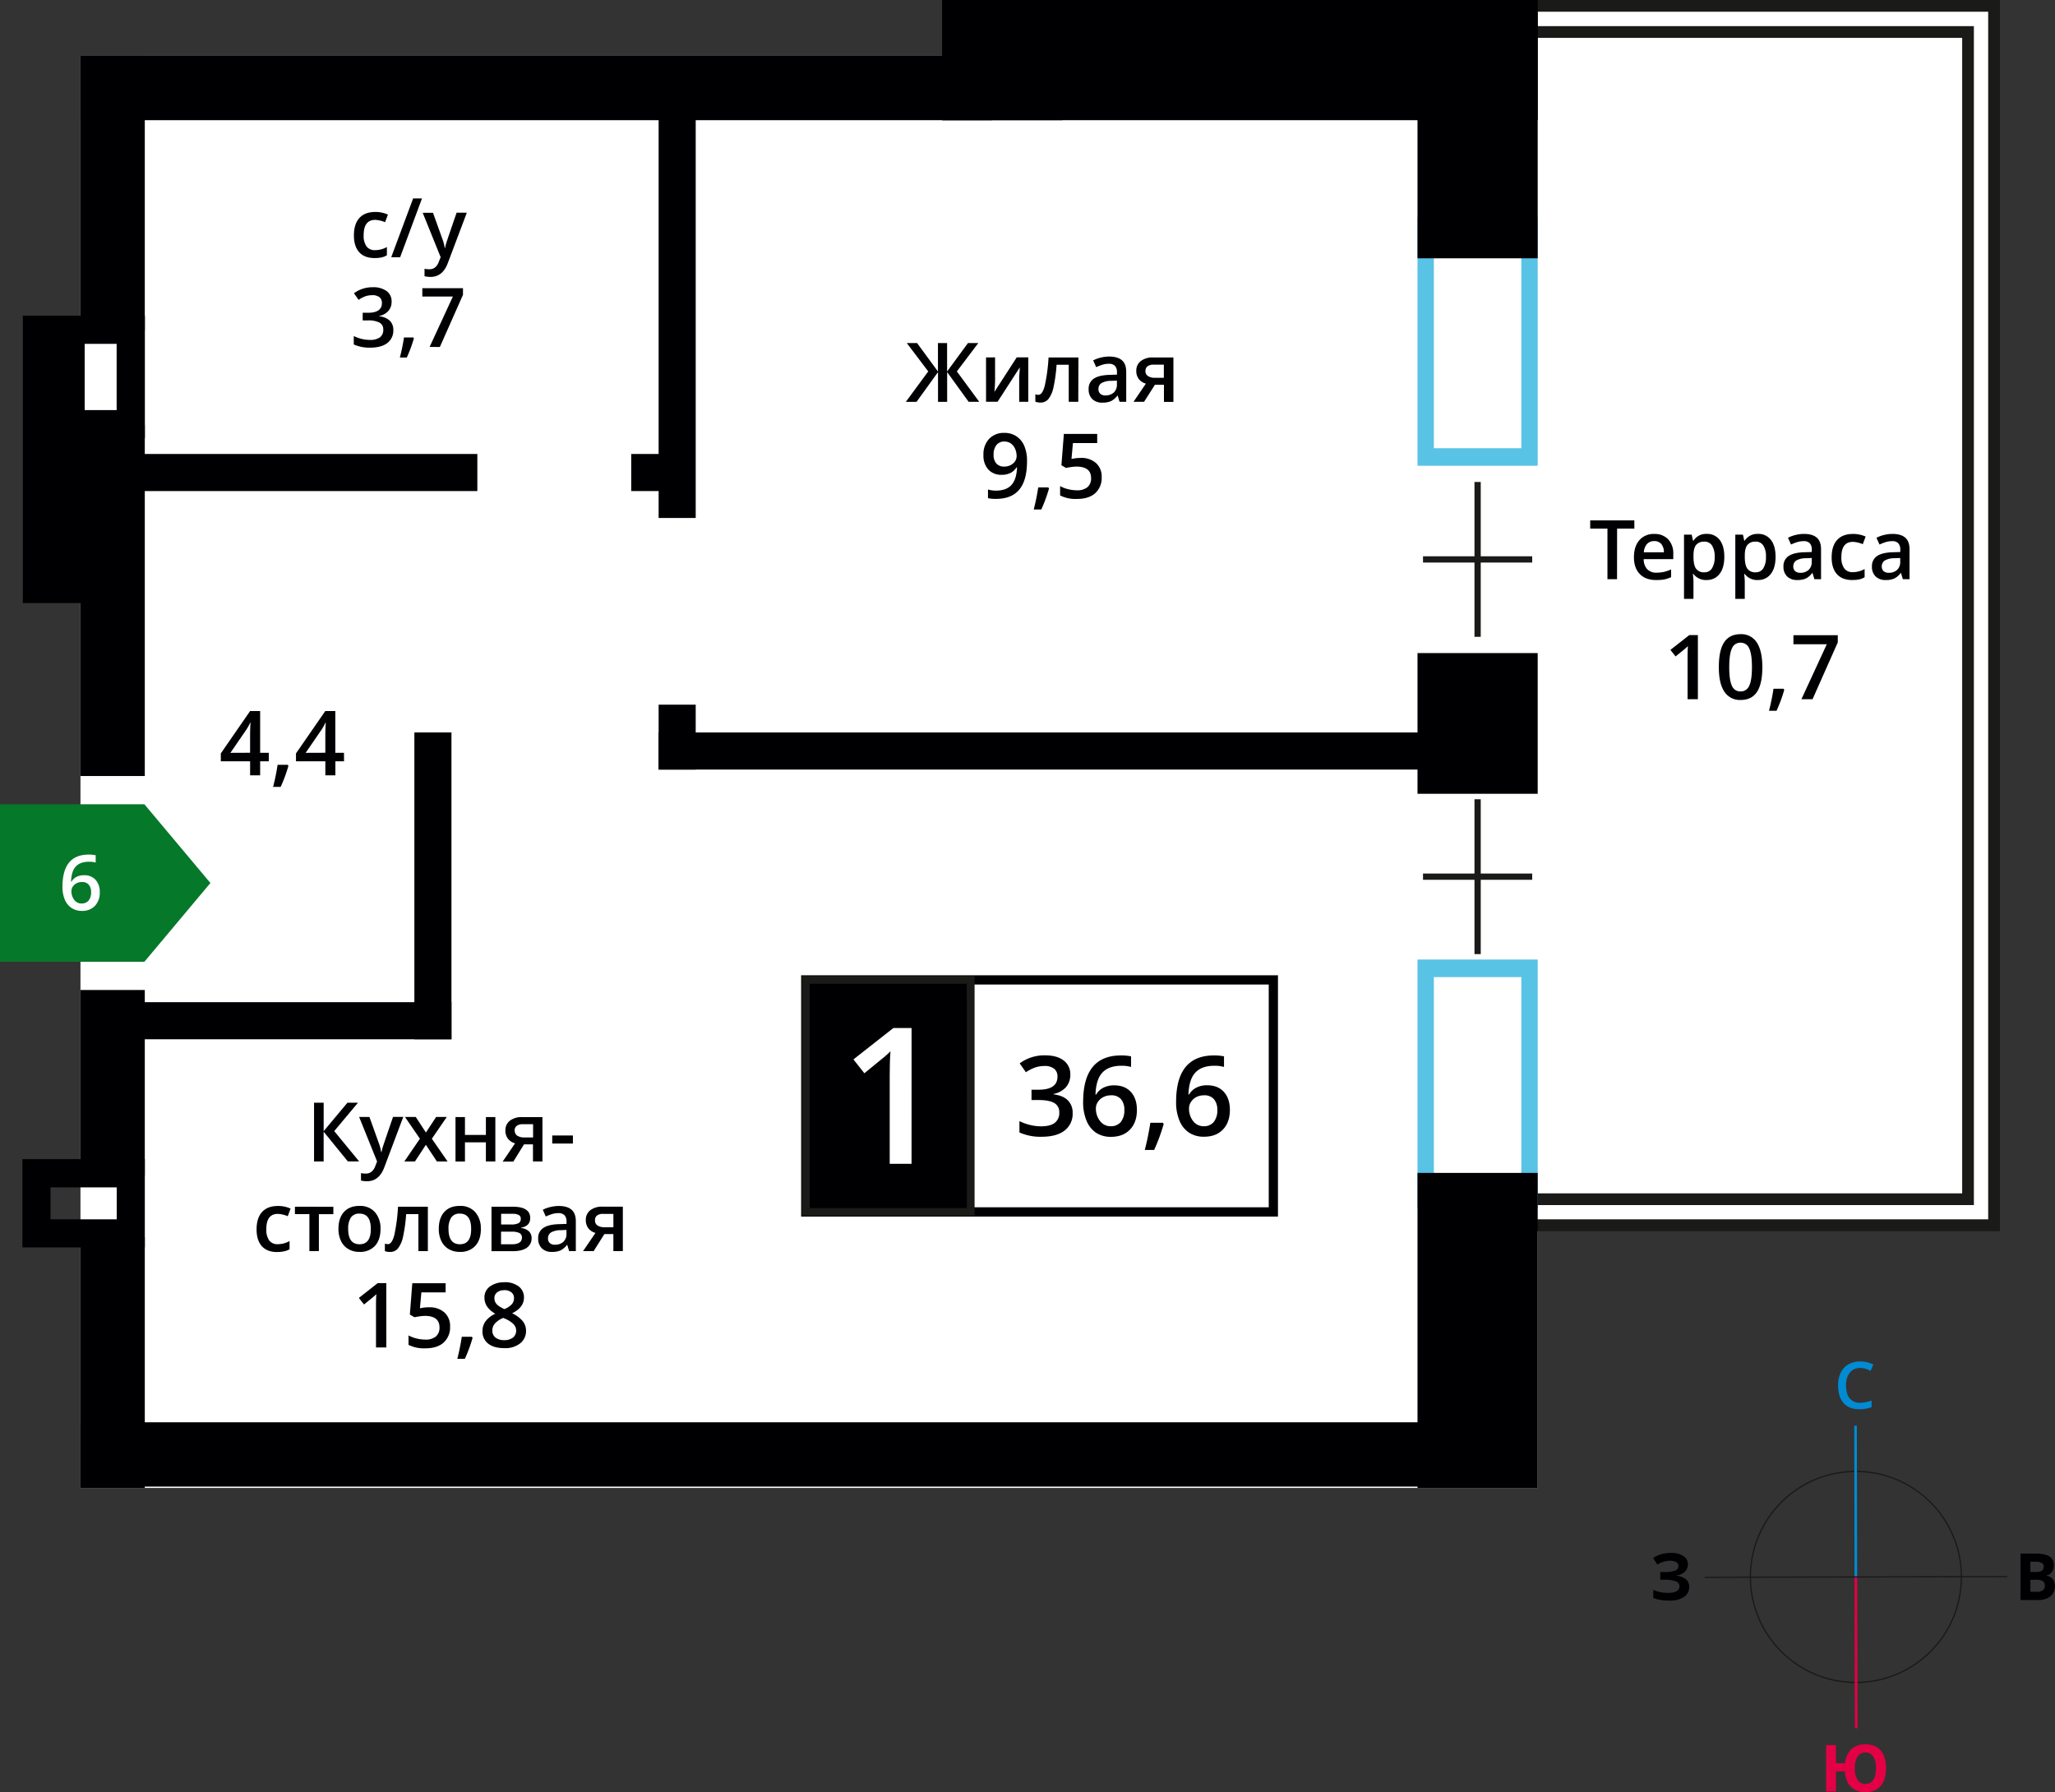 <svg xmlns="http://www.w3.org/2000/svg" viewBox="0 0 1024 892.98"><rect x="0" y="0" width="1024" height="892.98" fill="#333333" stroke="none"/><title>P15_s1_f1_6</title><circle cx="260.28" cy="250.37" r="52.58" transform="translate(663.94 535.98) rotate(-0.13)" style="fill:none;stroke:#1a1a18;stroke-miterlimit:22.926;stroke-width:0.652px"/><line x1="924.61" y1="710.4" x2="924.77" y2="785.77" style="fill:none;stroke:#008bd2;stroke-miterlimit:22.926;stroke-width:1.305px"/><line x1="924.94" y1="861.15" x2="924.77" y2="785.77" style="fill:none;stroke:#e40045;stroke-miterlimit:22.926;stroke-width:1.305px"/><line x1="849.4" y1="785.94" x2="924.77" y2="785.77" style="fill:none;stroke:#1a1a18;stroke-miterlimit:22.926;stroke-width:0.652px"/><line x1="1000.15" y1="785.61" x2="924.77" y2="785.77" style="fill:none;stroke:#1a1a18;stroke-miterlimit:22.926;stroke-width:0.652px"/><path d="M262.39,146.26a6.23,6.23,0,0,0-5.12,2.31,9.84,9.84,0,0,0-1.87,6.37q0,4.25,1.8,6.44a6.34,6.34,0,0,0,5.2,2.18,13.66,13.66,0,0,0,2.85-.29c.92-.19,1.87-.45,2.86-.75v3.25a17.37,17.37,0,0,1-6.17,1q-5.09,0-7.8-3.08t-2.72-8.81a14.25,14.25,0,0,1,1.32-6.31,9.4,9.4,0,0,1,3.82-4.14,11.55,11.55,0,0,1,5.87-1.44A14.63,14.63,0,0,1,269,144.5l-1.36,3.15a19.28,19.28,0,0,0-2.48-1,8.9,8.9,0,0,0-2.75-.42" transform="translate(664.49 535.41)" style="fill:#008bd2"/><path d="M259.79,345.65a10.47,10.47,0,0,0,1.33,5.83,4.38,4.38,0,0,0,3.88,2q5.25,0,5.26-7.8a10.66,10.66,0,0,0-1.31-5.84,4.35,4.35,0,0,0-3.89-2,4.45,4.45,0,0,0-3.93,2,10.48,10.48,0,0,0-1.33,5.84m15.52,0q0,5.7-2.66,8.81T265,357.57a9.71,9.71,0,0,1-7.2-2.64q-2.63-2.63-3-7.67h-4.43v10h-4.9V334.12h4.9v9.07h4.53a11,11,0,0,1,3.14-7,9.9,9.9,0,0,1,7-2.43q5,0,7.64,3.1T275.31,345.65Z" transform="translate(664.49 535.41)" style="fill:#e40045"/><path d="M347.25,251.77v6h3.2a4.72,4.72,0,0,0,3-.78,2.84,2.84,0,0,0,1-2.37q0-2.87-4.12-2.88Zm0-3.89h2.85a5.23,5.23,0,0,0,2.89-.62,2.32,2.32,0,0,0,.89-2,2.05,2.05,0,0,0-1-1.91,6.28,6.28,0,0,0-3.08-.58h-2.58Zm-4.9-9.17h7.2q4.92,0,7.14,1.4a4.87,4.87,0,0,1,2.23,4.46,5.62,5.62,0,0,1-1,3.4,3.89,3.89,0,0,1-2.59,1.6v.16a5.11,5.11,0,0,1,3.17,1.84,6.67,6.67,0,0,1-1.31,8.51,9.87,9.87,0,0,1-6.21,1.77h-8.66Z" transform="translate(664.49 535.41)" style="fill:#000003"/><path d="M176.56,244.13a4.78,4.78,0,0,1-1.58,3.69,7.82,7.82,0,0,1-4.29,1.85v.09a8.73,8.73,0,0,1,4.88,1.76,4.67,4.67,0,0,1,1.7,3.75,5.87,5.87,0,0,1-2.59,5,12.1,12.1,0,0,1-7.16,1.85,22,22,0,0,1-8.18-1.25V256.8a14.85,14.85,0,0,0,3.49,1.11,19,19,0,0,0,3.74.4q5.83,0,5.84-3.4a2.6,2.6,0,0,0-1.87-2.35,14.48,14.48,0,0,0-5.55-.82h-2.17v-3.82h2a15,15,0,0,0,5.35-.7,2.38,2.38,0,0,0,1.67-2.31,2.17,2.17,0,0,0-1-1.89,5.73,5.73,0,0,0-3.16-.7,11.78,11.78,0,0,0-6.3,1.88l-2.14-3.28a14.53,14.53,0,0,1,4.2-1.92,18.56,18.56,0,0,1,4.92-.61,10.34,10.34,0,0,1,6,1.58,4.86,4.86,0,0,1,2.25,4.16" transform="translate(664.49 535.41)" style="fill:#000003"/><polygon points="40.1 27.84 681.18 27.84 681.18 0 990.77 0 990.77 607.66 766.23 607.66 766.23 741.42 40.1 741.42 40.1 27.84" style="fill:#fff;fill-rule:evenodd"/><path d="M313.25,72.25h13V-529.57H7.34v7.19H319.09V65.06H69.43v7.19Zm18.87,5.84H63.59V59.22H313.25V-516.54H1.5v-18.87H332.11V78.09Z" transform="translate(664.49 535.41)" style="fill:#1a1a18;fill-rule:evenodd"/><path d="M50-48.53V58H93.58V-48.53ZM41.85,66.71v-124h59.89v124Z" transform="translate(664.49 535.41)" style="fill:#59c3e6;fill-rule:evenodd"/><path d="M50-418.56v106.49H93.58V-418.56ZM41.85-303.33v-124h59.89v124Z" transform="translate(664.49 535.41)" style="fill:#59c3e6;fill-rule:evenodd"/><rect x="469.52" width="296.71" height="59.89" style="fill:#000003"/><rect x="40.1" y="27.84" width="454.27" height="32.05" style="fill:#000003"/><rect x="40.1" y="708.7" width="690.26" height="32.05" style="fill:#000003"/><rect x="54.55" y="226.21" width="183.31" height="18.48" style="fill:#000003"/><rect x="54.55" y="499.37" width="170.41" height="18.48" style="fill:#000003"/><rect x="314.54" y="226.21" width="22.89" height="18.48" style="fill:#000003"/><rect x="328.19" y="364.98" width="390.47" height="18.48" style="fill:#000003"/><rect x="328.19" y="44.25" width="18.48" height="213.85" style="fill:#000003"/><rect x="328.19" y="351.13" width="18.48" height="32.34" style="fill:#000003"/><rect x="206.48" y="364.97" width="18.48" height="152.88" style="fill:#000003"/><rect x="40.1" y="27.84" width="32.05" height="136.82" style="fill:#000003"/><rect x="40.1" y="211.88" width="32.05" height="174.8" style="fill:#000003"/><rect x="11.37" y="157.32" width="29.95" height="143.18" style="fill:#000003"/><rect x="40.1" y="493.3" width="32.05" height="92.51" style="fill:#000003"/><rect x="40.1" y="616.48" width="32.05" height="124.94" style="fill:#000003"/><rect x="706.34" y="584.44" width="59.89" height="156.98" style="fill:#000003"/><rect x="706.34" y="325.42" width="59.89" height="70.11" style="fill:#000003"/><rect x="706.34" y="6.02" width="59.89" height="122.69" style="fill:#000003"/><rect x="469.52" width="59.89" height="59.89" style="fill:#000003"/><path d="M-639.33,56.24V72.16h33V56.24Zm-14,22.93v-37h61v44h-61Z" transform="translate(664.49 535.41)" style="fill:#000003"/><path d="M-606.37-364.07h-15.92v33h15.92Zm-22.93-14h37v61h-44v-61Z" transform="translate(664.49 535.41)" style="fill:#000003"/><rect x="709.08" y="277.19" width="54.41" height="3.12" style="fill:#1a1a18"/><rect x="734.73" y="240.16" width="3.12" height="77.16" style="fill:#1a1a18"/><rect x="709.08" y="435.27" width="54.41" height="3.12" style="fill:#1a1a18"/><rect x="734.73" y="398.25" width="3.12" height="77.17" style="fill:#1a1a18"/><path d="M-126-307.24a11,11,0,0,1,7.65,2.56,9,9,0,0,1,2.82,7,10.19,10.19,0,0,1-3.2,8q-3.2,2.88-9.1,2.88a17.13,17.13,0,0,1-8.41-1.73v-4.66a15.57,15.57,0,0,0,4.07,1.55,18.51,18.51,0,0,0,4.26.54,7.92,7.92,0,0,0,5.29-1.55,5.63,5.63,0,0,0,1.81-4.54q0-5.71-7.3-5.72a18.77,18.77,0,0,0-2.54.21q-1.51.2-2.64.47l-2.3-1.36,1.22-15.61h16.61v4.56h-12.09l-.72,7.9,1.86-.31a18.32,18.32,0,0,1,2.7-.17M-141.77-292a73.58,73.58,0,0,1-3.85,10.46h-3.77a108.53,108.53,0,0,0,2.24-11h5Zm-22.1-23.41a5,5,0,0,0-4.09,1.74,7.51,7.51,0,0,0-1.42,4.88,6.42,6.42,0,0,0,1.32,4.29,5,5,0,0,0,4,1.57,6.39,6.39,0,0,0,4.38-1.55,4.69,4.69,0,0,0,1.77-3.63,8.87,8.87,0,0,0-.75-3.64,6.54,6.54,0,0,0-2.11-2.68A5.14,5.14,0,0,0-163.87-315.38Zm11.14,9.8q0,9.44-3.8,14.09T-168-286.83a17.56,17.56,0,0,1-4.18-.35v-4.31a14.43,14.43,0,0,0,3.92.55q5.2,0,7.76-2.8t2.8-8.79h-.26a7.68,7.68,0,0,1-3.12,2.84,9.78,9.78,0,0,1-4.27.87,8.6,8.6,0,0,1-6.67-2.64,10.29,10.29,0,0,1-2.42-7.25,11.09,11.09,0,0,1,2.81-8,10,10,0,0,1,7.66-3A10.56,10.56,0,0,1-158-318a10.66,10.66,0,0,1,3.92,4.82A18.89,18.89,0,0,1-152.73-305.58Zm59-45A2.86,2.86,0,0,0-92.41-348a6.21,6.21,0,0,0,3.47.85h4.39v-6.56h-5.13a4.76,4.76,0,0,0-3,.82A2.8,2.8,0,0,0-93.7-350.58Zm-.68,15.42h-5.26l6.17-9.07A6.63,6.63,0,0,1-97-346.51a6.49,6.49,0,0,1-1.28-4.1A5.92,5.92,0,0,1-96-355.53a9.6,9.6,0,0,1,6.13-1.77h10.09v22.15h-4.72v-8.53H-89Zm-19.2-3.2a5.81,5.81,0,0,0,4.12-1.44,5.21,5.21,0,0,0,1.55-4v-1.93l-2.84.12a9.63,9.63,0,0,0-4.83,1.11,3.37,3.37,0,0,0-1.52,3,3,3,0,0,0,.88,2.3A3.8,3.8,0,0,0-113.59-338.35Zm7,3.2-.94-3.08h-.16a9,9,0,0,1-3.23,2.76,10.23,10.23,0,0,1-4.16.73,7,7,0,0,1-5.09-1.76,6.59,6.59,0,0,1-1.83-5,5.85,5.85,0,0,1,2.54-5.17q2.54-1.74,7.74-1.9l3.83-.12v-1.18a4.52,4.52,0,0,0-1-3.18,4,4,0,0,0-3.08-1.05,10.53,10.53,0,0,0-3.26.5,25.41,25.41,0,0,0-3,1.18l-1.52-3.36a16.33,16.33,0,0,1,3.94-1.44,18.21,18.21,0,0,1,4-.49q4.23,0,6.38,1.85c1.44,1.22,2.15,3.16,2.15,5.79v14.92Zm-20.58,0h-4.75v-18.46H-138a77,77,0,0,1-1.52,11.14,14.44,14.44,0,0,1-2.48,5.84,4.92,4.92,0,0,1-4,1.85,6.67,6.67,0,0,1-2.58-.44v-3.69a4.25,4.25,0,0,0,1.48.28c1.37,0,2.43-1.53,3.22-4.59A86.89,86.89,0,0,0-142-357.3h14.88Zm-41.46-22.15v11.35c0,1.32-.11,3.27-.32,5.83l11.12-17.19h5.75v22.15h-4.53v-11.16c0-.62,0-1.61.12-3s.14-2.38.19-3l-11.08,17.14h-5.75V-357.3Zm-33.3,7-10.7-14.14h5.13l10.41,14.19v-14.19h4.55v14.19l10.41-14.19H-177l-10.69,14.14,11.15,15.14h-5.28L-192.53-350v14.84h-4.55V-350l-10.71,14.84h-5.33Z" transform="translate(664.49 535.41)" style="fill:#000003"/><path d="M233.15-187l12.64-27.38H229.17v-4.52h22.1v3.59L238.69-187Zm-8.55-4.69a73.61,73.61,0,0,1-3.85,10.46H217a108.45,108.45,0,0,0,2.24-11h5ZM197.18-203q0,6.54,1.35,9.33a4.48,4.48,0,0,0,4.29,2.8,4.53,4.53,0,0,0,4.32-2.84q1.36-2.84,1.36-9.29t-1.36-9.3a4.53,4.53,0,0,0-4.32-2.87,4.48,4.48,0,0,0-4.29,2.82Q197.18-209.49,197.18-203Zm16.5,0q0,8.33-2.68,12.37t-8.18,4a9.09,9.09,0,0,1-8.09-4.18Q192-194.88,192-202.95q0-8.46,2.68-12.46t8.16-4a9.08,9.08,0,0,1,8.11,4.2Q213.68-211,213.68-202.95Zm-32.12,16h-5.14v-20.63q0-3.69.18-5.85c-.34.34-.75.73-1.24,1.16s-2.12,1.76-4.91,4l-2.57-3.26,9.4-7.38h4.28Zm95.15-63a5.81,5.81,0,0,0,4.12-1.44,5.21,5.21,0,0,0,1.55-4v-1.93l-2.84.12a9.65,9.65,0,0,0-4.83,1.11,3.38,3.38,0,0,0-1.52,3,3,3,0,0,0,.88,2.3A3.8,3.8,0,0,0,276.72-250Zm7,3.2-.94-3.08h-.16a9,9,0,0,1-3.23,2.76,10.25,10.25,0,0,1-4.16.73,7,7,0,0,1-5.09-1.77,6.59,6.59,0,0,1-1.83-5,5.85,5.85,0,0,1,2.54-5.17q2.55-1.74,7.74-1.9l3.83-.12v-1.18a4.51,4.51,0,0,0-1-3.18,4,4,0,0,0-3.08-1.05,10.56,10.56,0,0,0-3.26.5,25.25,25.25,0,0,0-3,1.18l-1.52-3.36a16.34,16.34,0,0,1,3.94-1.44,18.16,18.16,0,0,1,4-.49q4.23,0,6.38,1.85t2.15,5.79v14.92Zm-25.24.41q-5,0-7.64-2.94t-2.61-8.42q0-5.6,2.73-8.6t7.89-3a14.81,14.81,0,0,1,6.31,1.31l-1.42,3.79a14.31,14.31,0,0,0-4.93-1.16q-5.74,0-5.74,7.63a9.14,9.14,0,0,0,1.43,5.59,5,5,0,0,0,4.2,1.88,12,12,0,0,0,5.95-1.57v4.11a9.15,9.15,0,0,1-2.69,1.07A16.32,16.32,0,0,1,258.49-246.41ZM232.62-250a5.81,5.81,0,0,0,4.12-1.44,5.21,5.21,0,0,0,1.55-4v-1.93l-2.84.12a9.64,9.64,0,0,0-4.83,1.11,3.37,3.37,0,0,0-1.52,3,3,3,0,0,0,.88,2.3A3.8,3.8,0,0,0,232.62-250Zm7,3.2-.94-3.08h-.16a9,9,0,0,1-3.23,2.76,10.25,10.25,0,0,1-4.16.73,7,7,0,0,1-5.09-1.77,6.59,6.59,0,0,1-1.83-5,5.86,5.86,0,0,1,2.54-5.17q2.54-1.74,7.74-1.9l3.83-.12v-1.18a4.51,4.51,0,0,0-1-3.18,4,4,0,0,0-3.08-1.05,10.56,10.56,0,0,0-3.26.5,25.21,25.21,0,0,0-3,1.18l-1.52-3.36a16.31,16.31,0,0,1,3.94-1.44,18.14,18.14,0,0,1,4-.49q4.23,0,6.38,1.85t2.15,5.79v14.92Zm-29.31-18.7a4.89,4.89,0,0,0-4.09,1.64q-1.29,1.64-1.29,5.25v.7c0,2.7.42,4.65,1.28,5.86a4.76,4.76,0,0,0,4.18,1.81,4.26,4.26,0,0,0,3.77-2,10.34,10.34,0,0,0,1.32-5.71,10,10,0,0,0-1.31-5.63A4.37,4.37,0,0,0,210.31-265.53Zm1.14,19.11a7.75,7.75,0,0,1-6.53-3h-.28q.28,2.8.28,3.4V-237h-4.71v-32H204c.11.41.33,1.4.66,3h.24a7.37,7.37,0,0,1,6.6-3.37,7.69,7.69,0,0,1,6.46,3q2.31,3,2.31,8.44t-2.35,8.48A7.75,7.75,0,0,1,211.45-246.41Zm-26.7-19.11a4.89,4.89,0,0,0-4.09,1.64q-1.29,1.64-1.29,5.25v.7c0,2.7.42,4.65,1.28,5.86a4.76,4.76,0,0,0,4.18,1.81,4.25,4.25,0,0,0,3.77-2,10.33,10.33,0,0,0,1.32-5.71,10,10,0,0,0-1.31-5.63A4.37,4.37,0,0,0,184.76-265.53Zm1.14,19.11a7.75,7.75,0,0,1-6.53-3h-.28q.28,2.8.28,3.4V-237h-4.71v-32h3.81c.11.41.33,1.4.66,3h.24a7.37,7.37,0,0,1,6.6-3.37,7.68,7.68,0,0,1,6.46,3q2.32,3,2.31,8.44t-2.35,8.48A7.75,7.75,0,0,1,185.9-246.41Zm-26.06-19.4a4.72,4.72,0,0,0-3.6,1.42,6.83,6.83,0,0,0-1.61,4.16h10a6.15,6.15,0,0,0-1.32-4.16A4.52,4.52,0,0,0,159.84-265.81Zm.86,19.4q-5.17,0-8.08-3t-2.91-8.31q0-5.42,2.7-8.54a9.34,9.34,0,0,1,7.43-3.1,9.12,9.12,0,0,1,6.93,2.67,10.2,10.2,0,0,1,2.54,7.34v2.54H154.56a7.25,7.25,0,0,0,1.74,5,6.08,6.08,0,0,0,4.63,1.73,17,17,0,0,0,3.65-.37,19,19,0,0,0,3.63-1.23v3.83a14.43,14.43,0,0,1-3.48,1.16A21.45,21.45,0,0,1,160.7-246.41Zm-19.41-.41h-4.78V-272H127.9v-4.1h22v4.1H141.3Z" transform="translate(664.49 535.41)" style="fill:#000003"/><path d="M-413.28,107.49a5.39,5.39,0,0,0-3.52,1.08,3.59,3.59,0,0,0-1.33,2.94,4.23,4.23,0,0,0,.48,2,5.29,5.29,0,0,0,1.4,1.63,16.59,16.59,0,0,0,3.1,1.76,10.26,10.26,0,0,0,3.71-2.44,4.45,4.45,0,0,0,1.08-3,3.58,3.58,0,0,0-1.34-2.94,5.51,5.51,0,0,0-3.57-1.08m-5.88,20.13a4.23,4.23,0,0,0,1.59,3.53,6.79,6.79,0,0,0,4.33,1.26,6.63,6.63,0,0,0,4.38-1.31,4.33,4.33,0,0,0,1.56-3.53,4.52,4.52,0,0,0-1.44-3.24,13.55,13.55,0,0,0-4.37-2.71l-.63-.28a11.24,11.24,0,0,0-4.15,2.79A5.3,5.3,0,0,0-419.15,127.63Zm5.92-24.07a11.3,11.3,0,0,1,7.19,2.09,6.73,6.73,0,0,1,2.64,5.57q0,4.91-5.9,7.82a15.23,15.23,0,0,1,5.35,4,7.49,7.49,0,0,1,1.58,4.64,7.78,7.78,0,0,1-2.91,6.34,12,12,0,0,1-7.87,2.39q-5.2,0-8.06-2.23a7.56,7.56,0,0,1-2.86-6.32,8.13,8.13,0,0,1,1.5-4.79,12.42,12.42,0,0,1,4.9-3.8,12.31,12.31,0,0,1-4.17-3.69,7.89,7.89,0,0,1-1.25-4.36,6.57,6.57,0,0,1,2.73-5.53A11.5,11.5,0,0,1-413.23,103.55ZM-429,131.22a73.7,73.7,0,0,1-3.85,10.46h-3.77a108.56,108.56,0,0,0,2.24-11h5ZM-450.69,116a10.94,10.94,0,0,1,7.65,2.56,9,9,0,0,1,2.82,7,10.19,10.19,0,0,1-3.2,8q-3.2,2.88-9.1,2.88a17.12,17.12,0,0,1-8.41-1.73V130a15.51,15.51,0,0,0,4.07,1.55,18.46,18.46,0,0,0,4.27.54,7.92,7.92,0,0,0,5.29-1.55,5.64,5.64,0,0,0,1.81-4.54q0-5.71-7.3-5.72a18.4,18.4,0,0,0-2.53.21,26.06,26.06,0,0,0-2.64.47l-2.3-1.36,1.22-15.61h16.61v4.56h-12.09l-.72,7.91,1.86-.31A18.62,18.62,0,0,1-450.69,116Zm-21.3,20h-5.14V115.28q0-3.69.18-5.85c-.34.34-.74.73-1.24,1.16s-2.12,1.76-4.91,4l-2.57-3.26,9.4-7.38H-472Zm104-63.3a2.86,2.86,0,0,0,1.29,2.56,6.2,6.2,0,0,0,3.47.85h4.39V69.45H-364a4.75,4.75,0,0,0-3,.82A2.8,2.8,0,0,0-368,72.61ZM-368.68,88h-5.26l6.17-9.07a6.64,6.64,0,0,1-3.53-2.29,6.5,6.5,0,0,1-1.28-4.1,5.92,5.92,0,0,1,2.24-4.92,9.61,9.61,0,0,1,6.12-1.77h10.09V88h-4.72V79.5h-4.47Zm-19.21-3.2a5.83,5.83,0,0,0,4.12-1.43,5.21,5.21,0,0,0,1.55-4V77.45l-2.84.12a9.64,9.64,0,0,0-4.84,1.12,3.37,3.37,0,0,0-1.52,3,3,3,0,0,0,.88,2.3A3.8,3.8,0,0,0-387.89,84.83Zm7,3.2-.94-3.08H-382a9,9,0,0,1-3.23,2.75,10.2,10.2,0,0,1-4.16.73,7,7,0,0,1-5.09-1.76,6.59,6.59,0,0,1-1.83-5,5.85,5.85,0,0,1,2.54-5.17q2.55-1.75,7.75-1.9l3.83-.12V73.31a4.51,4.51,0,0,0-1-3.18,4,4,0,0,0-3.08-1.05,10.62,10.62,0,0,0-3.26.5,25.68,25.68,0,0,0-3,1.18L-394,67.4A16.18,16.18,0,0,1-390.09,66a18,18,0,0,1,4-.49q4.24,0,6.38,1.85c1.43,1.22,2.15,3.16,2.15,5.79V88ZM-405,72A2,2,0,0,0-406,70a6.34,6.34,0,0,0-3.07-.59h-5.71v5.33h5a8.4,8.4,0,0,0,3.59-.61A2.26,2.26,0,0,0-405,72Zm.58,9.26a2.38,2.38,0,0,0-1.24-2.27,8.11,8.11,0,0,0-3.73-.67h-5.43v6.28h5.54Q-404.4,84.54-404.41,81.21Zm4.13-9.67c0,2.62-1.53,4.2-4.59,4.75v.16a6.55,6.55,0,0,1,3.92,1.62,4.56,4.56,0,0,1,1.36,3.42A5.55,5.55,0,0,1-402,86.34c-1.59,1.13-3.92,1.7-7,1.7h-10.58V65.88H-409Q-400.28,65.88-400.28,71.55ZM-441,76.91q0,7.67,5.67,7.67t5.61-7.67q0-7.59-5.65-7.59a4.83,4.83,0,0,0-4.3,2A10,10,0,0,0-441,76.91Zm16.13,0q0,5.44-2.78,8.48a10,10,0,0,1-7.75,3,10.6,10.6,0,0,1-5.49-1.4,9.24,9.24,0,0,1-3.67-4,13.73,13.73,0,0,1-1.28-6.09q0-5.39,2.76-8.42t7.79-3a9.76,9.76,0,0,1,7.61,3.1A12,12,0,0,1-424.91,76.91ZM-451.29,88H-456V69.57h-6.11a76.66,76.66,0,0,1-1.52,11.14,14.44,14.44,0,0,1-2.48,5.85,4.92,4.92,0,0,1-4,1.85A6.68,6.68,0,0,1-472.7,88V84.26a4.24,4.24,0,0,0,1.48.28c1.37,0,2.43-1.53,3.22-4.59a86.63,86.63,0,0,0,1.83-14.07h14.88ZM-491,76.91q0,7.67,5.67,7.67t5.61-7.67q0-7.59-5.65-7.59a4.83,4.83,0,0,0-4.3,2A10,10,0,0,0-491,76.91Zm16.13,0q0,5.44-2.78,8.48a10,10,0,0,1-7.75,3,10.6,10.6,0,0,1-5.49-1.4,9.24,9.24,0,0,1-3.67-4,13.74,13.74,0,0,1-1.28-6.09q0-5.39,2.76-8.42t7.79-3a9.76,9.76,0,0,1,7.61,3.1A12,12,0,0,1-474.9,76.91Zm-23.51-11v3.69h-7.21V88h-4.73V69.57h-7.21V65.88Zm-28,22.56q-5,0-7.64-2.94t-2.61-8.42q0-5.6,2.73-8.6t7.9-3a14.82,14.82,0,0,1,6.31,1.31l-1.42,3.79a14.28,14.28,0,0,0-4.93-1.16q-5.74,0-5.74,7.63a9.12,9.12,0,0,0,1.43,5.59,5,5,0,0,0,4.2,1.88,12,12,0,0,0,5.95-1.57v4.11A9.2,9.2,0,0,1-523,88.12,16.31,16.31,0,0,1-526.44,88.44Zm137.07-54.08v-4h10.3v4Zm-18.68-6.44a2.86,2.86,0,0,0,1.29,2.56,6.2,6.2,0,0,0,3.46.85h4.39V24.76H-404a4.75,4.75,0,0,0-3,.82A2.8,2.8,0,0,0-408.06,27.92Zm-.68,15.42H-414l6.17-9.07A6.64,6.64,0,0,1-411.37,32a6.5,6.5,0,0,1-1.28-4.1A5.92,5.92,0,0,1-410.4,23a9.6,9.6,0,0,1,6.12-1.77h10.09V43.34h-4.72V34.81h-4.47Zm-24.13-22.15v8.9h10.43v-8.9h4.71V43.34h-4.71V33.79h-10.43v9.56h-4.71V21.19ZM-455.25,32l-7.43-10.84h5.37l5.05,7.75,5.09-7.75h5.32L-449.3,32l7.83,11.32h-5.33l-5.47-8.29-5.45,8.29H-463Zm-30.28-10.84h5.13l4.5,12.56a23.72,23.72,0,0,1,1.36,5h.16a21.15,21.15,0,0,1,.66-2.67q.48-1.57,5.09-14.93h5.09L-473,46.28q-2.58,6.9-8.61,6.91a13.64,13.64,0,0,1-3-.34V49.13a11.23,11.23,0,0,0,2.42.24q3.4,0,4.78-3.95l.82-2.08Zm0,22.15h-5.63L-503.22,28.5V43.34H-508V14.05h4.79V28.24l11.85-14.19h5.25L-497.94,28.2Z" transform="translate(664.49 535.41)" style="fill:#000003"/><rect x="401.52" y="488.27" width="232.99" height="115.63" style="fill:#fff"/><path d="M-32.28-44.84H-260.68v111H-32.28ZM-263-49.44H-27.68V70.79H-265.28V-49.44Z" transform="translate(664.49 535.41)" style="fill:#000003"/><path d="M-64.68,25.77a6.19,6.19,0,0,0,5-2.11,9.1,9.1,0,0,0,1.77-6,8,8,0,0,0-1.66-5.35,6.21,6.21,0,0,0-5-1.94,8.3,8.3,0,0,0-3.79.87A7.07,7.07,0,0,0-71,13.62a5.66,5.66,0,0,0-1,3.12A10,10,0,0,0-70,23.16a6.45,6.45,0,0,0,5.28,2.61M-78.44,13.66q0-23.16,18.87-23.16a23.48,23.48,0,0,1,5,.46v5.27a17.18,17.18,0,0,0-4.75-.59q-6.34,0-9.53,3.4T-72.29,10H-72A8.72,8.72,0,0,1-68.4,6.57,11.47,11.47,0,0,1-63,5.37q5.38,0,8.36,3.3t3,8.93q0,6.22-3.47,9.82T-64.57,31a13.21,13.21,0,0,1-7.37-2A13,13,0,0,1-76.76,23,23.58,23.58,0,0,1-78.44,13.66Zm-6.19,11A91,91,0,0,1-89.39,37.6h-4.66a134,134,0,0,0,2.77-13.54H-85ZM-111,25.77a6.19,6.19,0,0,0,5-2.11,9.1,9.1,0,0,0,1.77-6,8,8,0,0,0-1.66-5.35,6.2,6.2,0,0,0-5-1.94,8.3,8.3,0,0,0-3.79.87,7.07,7.07,0,0,0-2.73,2.4,5.67,5.67,0,0,0-1,3.12,10,10,0,0,0,2.06,6.41A6.45,6.45,0,0,0-111,25.77Zm-13.76-12.11q0-23.16,18.87-23.16a23.49,23.49,0,0,1,5,.46v5.27a17.18,17.18,0,0,0-4.75-.59q-6.34,0-9.53,3.4T-118.61,10h.32a8.72,8.72,0,0,1,3.56-3.39,11.47,11.47,0,0,1,5.4-1.2q5.37,0,8.36,3.3t3,8.93q0,6.22-3.47,9.82t-9.46,3.6a13.21,13.21,0,0,1-7.37-2A13,13,0,0,1-123.08,23,23.58,23.58,0,0,1-124.77,13.66ZM-131.16.07a9.13,9.13,0,0,1-2.18,6.25,11.05,11.05,0,0,1-6.16,3.36v.21q4.75.59,7.13,3A8.47,8.47,0,0,1-130,19.13a10.43,10.43,0,0,1-4,8.79q-4,3.1-11.44,3.1a25.7,25.7,0,0,1-11.07-2.14V23.23a25.59,25.59,0,0,0,5.32,1.92,23.19,23.19,0,0,0,5.41.67q4.59,0,6.85-1.71a6.14,6.14,0,0,0,2.27-5.26,5,5,0,0,0-2.51-4.65q-2.51-1.48-7.89-1.48h-3.43V7.58H-147q9.45,0,9.45-6.53a4.85,4.85,0,0,0-1.65-3.92,7.45,7.45,0,0,0-4.86-1.37,14.74,14.74,0,0,0-4.32.64,20.52,20.52,0,0,0-4.91,2.47l-3.1-4.42a20.69,20.69,0,0,1,12.6-4q6,0,9.32,2.56A8.41,8.41,0,0,1-131.16.07Z" transform="translate(664.49 535.41)" style="fill:#000003"/><rect x="401.52" y="488.27" width="82.19" height="115.62" style="fill:#000003"/><path d="M-182.73-45.19H-261V66.54h78.3ZM-263-49.08h84.14V70.44h-86.09V-49.08Z" transform="translate(664.49 535.41)" style="fill:#1a1a18"/><path d="M-210.27,44.51h-10.88V.82q0-7.82.38-12.4c-.71.73-1.58,1.55-2.62,2.45s-4.49,3.73-10.39,8.51l-5.45-6.9,19.9-15.64h9.07Z" transform="translate(664.49 535.41)" style="fill:#fff"/><path d="M-450.41-362.55l11.59-25.1h-15.23v-4.14h20.26v3.29l-11.53,26Zm-7.84-4.3a67.43,67.43,0,0,1-3.53,9.59h-3.46a99.22,99.22,0,0,0,2.06-10h4.63Zm-11.11-18.25a6.76,6.76,0,0,1-1.62,4.64,8.2,8.2,0,0,1-4.57,2.5v.16a8.84,8.84,0,0,1,5.29,2.19A6.29,6.29,0,0,1-468.5-371a7.74,7.74,0,0,1-3,6.52q-3,2.29-8.49,2.3a19.09,19.09,0,0,1-8.22-1.59v-4.19a19,19,0,0,0,3.94,1.42,17.24,17.24,0,0,0,4,.5,8.44,8.44,0,0,0,5.08-1.26,4.56,4.56,0,0,0,1.68-3.9,3.72,3.72,0,0,0-1.86-3.45,12,12,0,0,0-5.85-1.1h-2.54v-3.81h2.58q7,0,7-4.85a3.59,3.59,0,0,0-1.22-2.91,5.54,5.54,0,0,0-3.61-1,10.88,10.88,0,0,0-3.21.47A15.07,15.07,0,0,0-485.8-386l-2.31-3.28a15.35,15.35,0,0,1,9.35-3,11.19,11.19,0,0,1,6.92,1.9A6.24,6.24,0,0,1-469.36-385.1Zm15.5-44.29h5.13l4.5,12.56a23.71,23.71,0,0,1,1.36,5h.16a21.23,21.23,0,0,1,.66-2.67q.48-1.57,5.09-14.93h5.09l-9.47,25.09q-2.58,6.9-8.61,6.91a13.64,13.64,0,0,1-3-.34v-3.71a11.23,11.23,0,0,0,2.42.24q3.41,0,4.79-3.95l.82-2.08Zm-.35-7.14-10.89,29.29h-4.44l10.91-29.29Zm-23.67,29.7q-5,0-7.64-2.94t-2.61-8.42q0-5.6,2.73-8.6t7.9-3a14.82,14.82,0,0,1,6.31,1.31l-1.42,3.79a14.27,14.27,0,0,0-4.93-1.16q-5.74,0-5.74,7.63a9.13,9.13,0,0,0,1.43,5.59,5,5,0,0,0,4.2,1.87,12,12,0,0,0,5.95-1.56v4.11a9.21,9.21,0,0,1-2.69,1.07A16.31,16.31,0,0,1-477.88-406.83Z" transform="translate(664.49 535.41)" style="fill:#000003"/><path d="M-502.38-160.32v-8c0-2.85.07-5.19.22-7h-.17a24.79,24.79,0,0,1-1.93,3.5l-7.93,11.54Zm9.32,4.25h-4.31v7h-5v-7H-517V-160l14.6-21.11h5v20.81h4.31Zm-27.72,2.29a73.54,73.54,0,0,1-3.85,10.46h-3.77a108.42,108.42,0,0,0,2.24-11h5.05Zm-19.09-6.54v-8c0-2.85.07-5.19.22-7h-.17a24.83,24.83,0,0,1-1.93,3.5l-7.93,11.54Zm9.32,4.25h-4.31v7h-5v-7h-14.6V-160l14.6-21.11h5v20.81h4.31Z" transform="translate(664.49 535.41)" style="fill:#000003"/><polygon points="71.96 400.75 71.96 400.77 88.4 420.37 104.84 439.99 88.4 459.61 71.96 479.22 71.96 479.23 71.95 479.23 0 479.23 0 400.75 71.95 400.75 71.96 400.75" style="fill:#067829;fill-rule:evenodd"/><path d="M-623.82-85.23a4.29,4.29,0,0,0,3.49-1.46,6.3,6.3,0,0,0,1.23-4.17,5.55,5.55,0,0,0-1.15-3.71,4.3,4.3,0,0,0-3.45-1.34,5.75,5.75,0,0,0-2.62.6,4.93,4.93,0,0,0-1.89,1.67,3.92,3.92,0,0,0-.69,2.16A6.94,6.94,0,0,0-627.48-87a4.47,4.47,0,0,0,3.66,1.81m-9.54-8.39q0-16,13.07-16a16.31,16.31,0,0,1,3.48.32v3.65a11.78,11.78,0,0,0-3.29-.41q-4.4,0-6.6,2.35t-2.39,7.56h.23a6,6,0,0,1,2.47-2.35,8,8,0,0,1,3.74-.83,7.43,7.43,0,0,1,5.79,2.28,8.83,8.83,0,0,1,2.08,6.19,9.4,9.4,0,0,1-2.41,6.8,8.66,8.66,0,0,1-6.55,2.5A9.16,9.16,0,0,1-628.85-83a9,9,0,0,1-3.34-4.12A16.32,16.32,0,0,1-633.36-93.61Z" transform="translate(664.49 535.41)" style="fill:#fff"/></svg>